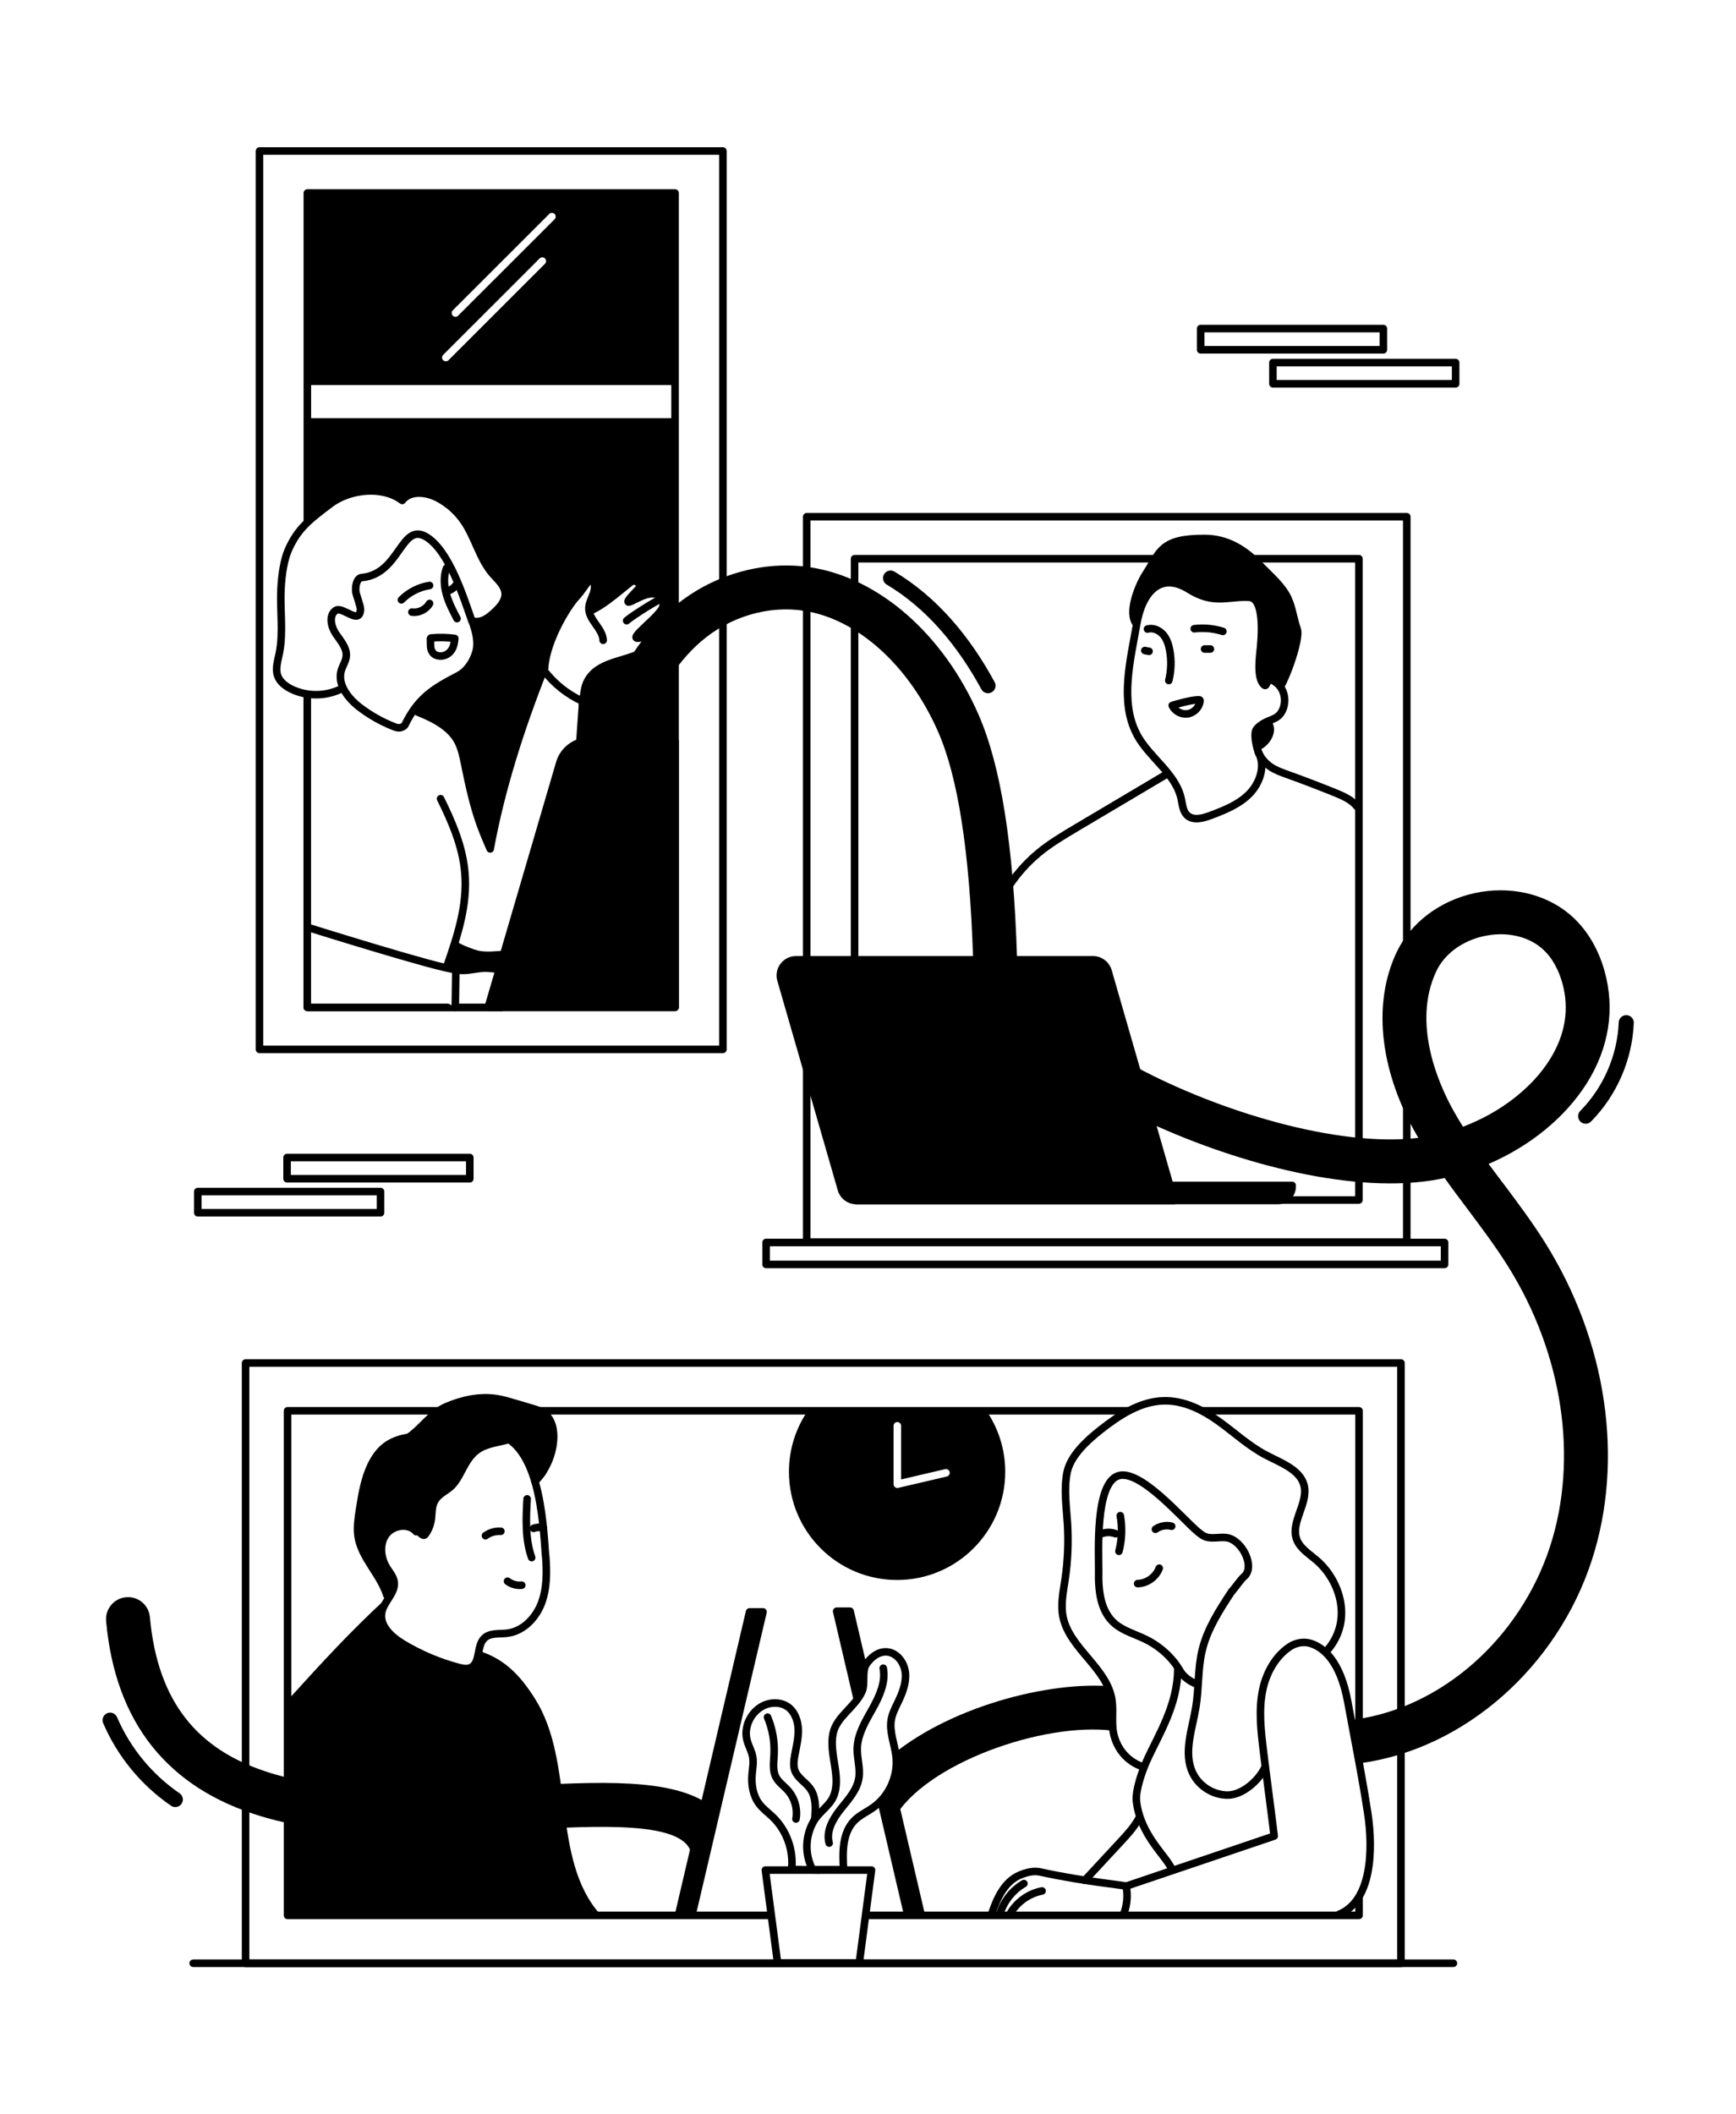 <?xml version="1.0" encoding="UTF-8"?> <svg xmlns="http://www.w3.org/2000/svg" width="460" height="560" viewBox="0 0 460 560" fill="none"><rect width="460" height="560" fill="white" style="fill:white;fill-opacity:1;"></rect><path d="M191.553 40H68.761V277.941H191.553V40Z" fill="white" stroke="#111113" style="fill:white;fill-opacity:1;stroke:#111113;stroke:color(display-p3 0.067 0.067 0.074);stroke-opacity:1;" stroke-width="2" stroke-linecap="round" stroke-linejoin="round"></path><path d="M178.877 51.122H81.438V266.802H178.877V51.122Z" fill="white" stroke="#111113" style="fill:white;fill-opacity:1;stroke:#111113;stroke:color(display-p3 0.067 0.067 0.074);stroke-opacity:1;" stroke-width="2" stroke-linecap="round" stroke-linejoin="round"></path><path d="M178.877 110.756H81.438V266.786H178.877V110.756Z" fill="#111113" style="fill:#111113;fill:color(display-p3 0.067 0.067 0.074);fill-opacity:1;"></path><path d="M147.065 171.174C144.965 174.444 143.939 178.386 144.148 182.28C144.18 182.857 144.244 183.45 144.516 183.963C144.805 184.508 145.302 184.893 145.782 185.277C147.738 186.8 149.757 188.226 151.84 189.54C152.353 189.861 153.155 190.133 153.475 189.604C153.587 189.412 153.571 189.172 153.571 188.947C153.379 183.947 155.831 179.251 156.632 174.315C156.905 172.569 156.841 170.485 155.43 169.427C154.485 168.722 153.171 168.706 152.065 169.075C150.959 169.443 149.997 170.165 149.068 170.886" fill="white" style="fill:white;fill-opacity:1;"></path><path d="M144.068 177.425C137.721 193.515 132.721 209.365 129.885 224.846C128.971 222.747 128.074 220.631 127.288 218.484C125.397 213.243 124.227 207.778 123.121 202.329C122.689 200.182 122.24 197.986 121.166 196.079C119.452 193.066 116.326 191.127 113.185 189.669C110.028 188.226 106.695 187.12 103.81 185.165L99.194 183.258L81.421 180.117V266.819H132.865L133.859 257.363L135.782 263.405L149.693 252.635L154.405 185.758C150.334 183.915 146.728 181.03 144.052 177.457L144.068 177.425Z" fill="white" stroke="#111113" style="fill:white;fill-opacity:1;stroke:#111113;stroke:color(display-p3 0.067 0.067 0.074);stroke-opacity:1;" stroke-width="2" stroke-linecap="round" stroke-linejoin="round"></path><path d="M125.686 251.482C127.913 252.299 130.429 251.994 132.801 251.85C133.218 251.818 133.763 251.882 133.859 252.283C133.891 252.443 133.859 252.587 133.795 252.748C133.506 253.629 133.202 254.511 132.897 255.392C132.801 255.68 132.673 256.001 132.385 256.129C132.128 256.257 131.824 256.177 131.551 256.113C129.243 255.584 126.839 256.081 124.5 256.402C122.16 256.722 119.612 256.85 117.56 255.68C117.849 255.857 120.285 248.677 120.733 249.078C122 250.216 123.875 250.809 125.686 251.482Z" fill="#111113" style="fill:#111113;fill:color(display-p3 0.067 0.067 0.074);fill-opacity:1;"></path><path d="M155.398 162.088C159.405 161.238 166.825 154.026 167.626 153.882C168.428 153.738 169.998 154.523 169.485 155.549C169.213 156.094 166.392 158.706 166.408 159.299C166.44 160.469 172.626 155.02 175.239 158.353C175.735 158.978 175.784 159.94 175.719 160.421C175.431 163.081 165.27 169.844 169.629 168.963C171.04 168.45 172.883 167.536 173.604 168.129C174.325 168.722 173.957 169.171 173.556 169.988C173.155 170.806 172.386 171.431 171.601 171.96C166.665 175.229 159.501 174.812 156.2 179.54C154.805 181.527 154.917 182.938 154.324 186.447" fill="white" style="fill:white;fill-opacity:1;"></path><path d="M155.398 162.088C159.405 161.238 166.825 154.026 167.626 153.882C168.428 153.738 169.998 154.523 169.485 155.549C169.213 156.094 166.392 158.706 166.408 159.299C166.44 160.469 172.626 155.02 175.239 158.353C175.735 158.978 175.784 159.94 175.719 160.421C175.431 163.081 165.27 169.844 169.629 168.963C171.04 168.45 172.883 167.536 173.604 168.129C174.325 168.722 173.957 169.171 173.556 169.988C173.155 170.806 172.386 171.431 171.601 171.96C166.665 175.229 159.501 174.812 156.2 179.54C154.805 181.527 154.917 182.938 154.324 186.447" stroke="#111113" style="stroke:#111113;stroke:color(display-p3 0.067 0.067 0.074);stroke-opacity:1;" stroke-width="2" stroke-linecap="round" stroke-linejoin="round"></path><path d="M144.276 178.13C144.132 170.854 150.077 160.886 152.802 157.985C153.956 156.767 154.933 155.148 155.895 153.93C156.296 153.417 157.209 153.85 157.401 154.475C157.674 155.324 157.53 156.366 157.225 157.232C156.776 158.53 156.039 159.764 156.039 161.126C156.007 164.267 159.693 166.447 159.821 169.588" fill="white" style="fill:white;fill-opacity:1;"></path><path d="M144.276 178.13C144.132 170.854 150.077 160.886 152.802 157.985C153.956 156.767 154.933 155.148 155.895 153.93C156.296 153.417 157.209 153.85 157.401 154.475C157.674 155.324 157.53 156.366 157.225 157.232C156.776 158.53 156.039 159.764 156.039 161.126C156.007 164.267 159.693 166.447 159.821 169.588" stroke="#111113" style="stroke:#111113;stroke:color(display-p3 0.067 0.067 0.074);stroke-opacity:1;" stroke-width="2" stroke-linecap="round" stroke-linejoin="round"></path><path d="M175.271 158.61C174.389 158.802 167.802 162.889 166.04 164.395" stroke="#111113" style="stroke:#111113;stroke:color(display-p3 0.067 0.067 0.074);stroke-opacity:1;" stroke-width="2" stroke-linecap="round" stroke-linejoin="round"></path><path d="M120.621 256.738C122.881 257.459 125.301 256.642 127.657 256.466C129.452 256.337 131.263 256.578 133.026 256.962C136.712 257.764 140.253 259.206 143.475 261.193" stroke="#111113" style="stroke:#111113;stroke:color(display-p3 0.067 0.067 0.074);stroke-opacity:1;" stroke-width="2" stroke-linecap="round" stroke-linejoin="round"></path><path d="M178.877 266.786H129.356L140.141 229.99L148.315 202.105C149.324 198.659 152.481 196.287 156.071 196.287H178.877V266.786Z" fill="#EEEAE8" stroke="#111113" style="fill:#EEEAE8;fill:color(display-p3 0.933 0.918 0.91);fill-opacity:1;stroke:#111113;stroke:color(display-p3 0.067 0.067 0.074);stroke-opacity:1;" stroke-width="2" stroke-linecap="round" stroke-linejoin="round"></path><path d="M178.877 51.122H81.438V101.989H178.877V51.122Z" fill="#111113" style="fill:#111113;fill:color(display-p3 0.067 0.067 0.074);fill-opacity:1;"></path><path d="M118.137 94.697L143.699 69.152" stroke="white" style="stroke:white;stroke-opacity:1;" stroke-width="2" stroke-linecap="round" stroke-linejoin="round"></path><path d="M120.686 82.902L146.247 57.372" stroke="white" style="stroke:white;stroke-opacity:1;" stroke-width="2" stroke-linecap="round" stroke-linejoin="round"></path><path d="M82.046 245.776C82.046 245.776 116.23 256.514 120.782 256.818L120.637 266.802" fill="white" style="fill:white;fill-opacity:1;"></path><path d="M82.046 245.776C82.046 245.776 116.23 256.514 120.782 256.818L120.637 266.802" stroke="#111113" style="stroke:#111113;stroke:color(display-p3 0.067 0.067 0.074);stroke-opacity:1;" stroke-width="2" stroke-linecap="round" stroke-linejoin="round"></path><path d="M116.743 211.544C119.82 217.778 122.625 224.301 123.186 231.224C123.891 239.927 121.23 247.811 118.378 256.065" stroke="#111113" style="stroke:#111113;stroke:color(display-p3 0.067 0.067 0.074);stroke-opacity:1;" stroke-width="2" stroke-linecap="round" stroke-linejoin="round"></path><path d="M372.761 136.862H213.766V328.968H372.761V136.862Z" fill="white" stroke="#111113" style="fill:white;fill-opacity:1;stroke:#111113;stroke:color(display-p3 0.067 0.067 0.074);stroke-opacity:1;" stroke-width="2" stroke-linecap="round" stroke-linejoin="round"></path><path d="M360.085 147.984H226.442V317.83H360.085V147.984Z" fill="white" stroke="#111113" style="fill:white;fill-opacity:1;stroke:#111113;stroke:color(display-p3 0.067 0.067 0.074);stroke-opacity:1;" stroke-width="2" stroke-linecap="round" stroke-linejoin="round"></path><path d="M65.075 361.004L65.075 520H371.223V361.004H65.075Z" fill="white" stroke="#111113" style="fill:white;fill-opacity:1;stroke:#111113;stroke:color(display-p3 0.067 0.067 0.074);stroke-opacity:1;" stroke-width="2" stroke-linecap="round" stroke-linejoin="round"></path><path d="M385.117 519.984H51.196" stroke="#111113" style="stroke:#111113;stroke:color(display-p3 0.067 0.067 0.074);stroke-opacity:1;" stroke-width="2" stroke-linecap="round" stroke-linejoin="round"></path><path d="M360.117 502.58V507.307H76.197V373.665H360.117V465.944" fill="white" style="fill:white;fill-opacity:1;"></path><path d="M360.117 502.58V507.307H76.197V373.665H360.117V465.944" stroke="#111113" style="stroke:#111113;stroke:color(display-p3 0.067 0.067 0.074);stroke-opacity:1;" stroke-width="2" stroke-linecap="round" stroke-linejoin="round"></path><path d="M126.006 164.619C127.945 164.78 129.644 163.434 131.07 162.103C132.497 160.773 133.955 159.122 133.859 157.183C133.747 155.116 131.952 153.609 130.59 152.055C127.064 148.032 125.926 142.423 122.897 138.016C121.134 135.452 118.73 133.32 115.958 131.878C112.929 130.307 108.65 129.843 106.582 132.551C101.374 128.609 92.656 129.554 87.463 133.497C82.271 137.439 78.825 139.907 76.277 145.933C75.379 148.08 74.642 151.766 74.45 156.142C74.194 161.751 75.107 167.44 74.033 172.953C73.633 174.956 72.895 177.056 73.569 178.979C74.145 180.614 75.652 181.751 77.207 182.521C81.293 184.508 86.309 184.492 90.38 182.473" fill="white" style="fill:white;fill-opacity:1;"></path><path d="M126.006 164.619C127.945 164.78 129.644 163.434 131.07 162.103C132.497 160.773 133.955 159.122 133.859 157.183C133.747 155.116 131.952 153.609 130.59 152.055C127.064 148.032 125.926 142.423 122.897 138.016C121.134 135.452 118.73 133.32 115.958 131.878C112.929 130.307 108.65 129.843 106.582 132.551C101.374 128.609 92.656 129.554 87.463 133.497C82.271 137.439 78.825 139.907 76.277 145.933C75.379 148.08 74.642 151.766 74.45 156.142C74.194 161.751 75.107 167.44 74.033 172.953C73.633 174.956 72.895 177.056 73.569 178.979C74.145 180.614 75.652 181.751 77.207 182.521C81.293 184.508 86.309 184.492 90.38 182.473" stroke="#111113" style="stroke:#111113;stroke:color(display-p3 0.067 0.067 0.074);stroke-opacity:1;" stroke-width="2" stroke-linecap="round" stroke-linejoin="round"></path><path d="M125.109 164.523C126.054 167.184 126.888 170.1 126.07 172.809C125.333 175.293 123.73 177.745 121.423 178.947C114.932 182.328 110.861 184.732 107.336 191.928C107.127 192.361 106.614 192.585 106.15 192.713C105.541 192.89 104.9 192.665 104.307 192.425C101.15 191.175 98.153 189.492 95.444 187.441C92.303 185.069 89.322 181.335 90.428 177.569C90.797 176.318 91.598 175.197 91.742 173.899C91.999 171.623 90.22 169.716 88.954 167.825C87.688 165.934 87.062 162.937 88.954 161.687C90.781 160.485 95.252 165.677 95.524 161.478C95.588 160.581 94.371 157.568 94.274 156.686C94.13 155.308 94.499 153.081 95.877 152.968C106.038 152.071 106.294 138.016 113.073 142.279C119.067 146.045 122.817 158.209 125.061 164.539L125.109 164.523Z" fill="white" stroke="#111113" style="fill:white;fill-opacity:1;stroke:#111113;stroke:color(display-p3 0.067 0.067 0.074);stroke-opacity:1;" stroke-width="2" stroke-linecap="round" stroke-linejoin="round"></path><path d="M114.179 168.979C116.278 168.786 118.426 168.818 120.509 169.091C120.413 169.988 120.317 170.886 119.9 171.719C119.483 172.552 118.73 173.322 117.688 173.626C116.647 173.931 115.301 173.69 114.724 172.937C113.89 171.831 114.147 171.142 114.051 169.155" stroke="#111113" style="stroke:#111113;stroke:color(display-p3 0.067 0.067 0.074);stroke-opacity:1;" stroke-width="2" stroke-linecap="round" stroke-linejoin="round"></path><path d="M118.314 150.5C117.496 152.696 117.657 155.164 118.282 157.424C118.923 159.683 120.012 161.767 121.102 163.85" stroke="#111113" style="stroke:#111113;stroke:color(display-p3 0.067 0.067 0.074);stroke-opacity:1;" stroke-width="2" stroke-linecap="round" stroke-linejoin="round"></path><path d="M113.826 155.068C111.022 155.501 108.361 156.863 106.358 158.882" stroke="#111113" style="stroke:#111113;stroke:color(display-p3 0.067 0.067 0.074);stroke-opacity:1;" stroke-width="2" stroke-linecap="round" stroke-linejoin="round"></path><path d="M113.826 159.828C112.913 161.43 110.973 162.376 109.146 162.119" stroke="#111113" style="stroke:#111113;stroke:color(display-p3 0.067 0.067 0.074);stroke-opacity:1;" stroke-width="2" stroke-linecap="round" stroke-linejoin="round"></path><path d="M120.862 154.907C120.413 155.597 119.724 156.125 118.955 156.398" stroke="#111113" style="stroke:#111113;stroke:color(display-p3 0.067 0.067 0.074);stroke-opacity:1;" stroke-width="2" stroke-linecap="round" stroke-linejoin="round"></path><path d="M332.487 197.938C330.997 197.185 329.314 196.159 329.154 194.492C328.881 191.672 333.593 189.252 335.709 191.159C338.145 193.371 335.132 197.65 332.503 197.938H332.487Z" fill="#111113" stroke="#111113" style="fill:#111113;fill:color(display-p3 0.067 0.067 0.074);fill-opacity:1;stroke:#111113;stroke:color(display-p3 0.067 0.067 0.074);stroke-opacity:1;" stroke-width="2" stroke-linecap="round" stroke-linejoin="round"></path><path d="M303.576 152.103C307.39 146.189 307.518 142.551 319.266 142.616C325.195 142.648 329.843 145.564 333.85 149.731C336.35 152.343 339.699 155.1 341.254 158.417C342.472 161.03 342.76 163.962 343.738 166.671C344.715 169.379 339.875 182.344 338.241 183.29C335.949 184.636 333.625 185.902 331.253 187.12C329.939 187.793 328.561 188.45 327.086 188.563C324.634 188.739 322.327 187.377 320.484 185.758C318.416 183.931 316.685 181.687 315.435 179.219C314.201 176.767 313.4 174.075 311.717 171.911C310.323 170.1 308.4 168.834 306.381 167.825C304.89 167.072 302.342 166.655 301.204 165.357C298.592 162.36 301.781 154.892 303.56 152.119L303.576 152.103Z" fill="#111113" stroke="#111113" style="fill:#111113;fill:color(display-p3 0.067 0.067 0.074);fill-opacity:1;stroke:#111113;stroke:color(display-p3 0.067 0.067 0.074);stroke-opacity:1;" stroke-width="2" stroke-linecap="round" stroke-linejoin="round"></path><path d="M301.268 194.588C304.554 200.71 311.525 204.797 312.999 211.592C313.336 213.115 313.432 214.846 314.554 215.919C316.141 217.426 318.705 216.753 320.756 215.983C324.458 214.589 328.256 213.083 331.029 210.278C333.801 207.474 335.324 203.018 333.577 199.476C332.968 198.226 332.231 194.845 332.744 193.547C333 192.89 333.609 192.425 334.186 192.008C336.446 190.374 338.545 190.726 339.779 188.21C341.013 185.694 340.388 182.489 338.161 180.806C335.228 178.578 335.981 182.393 334.923 181.383C332.936 179.524 333.769 173.995 334.026 171.286C334.394 167.488 334.875 158.482 331.077 158.209C325.74 157.824 321.734 160.309 315.067 156.11C307.551 151.382 302.647 156.719 301.188 165.341C299.618 174.524 296.589 185.822 301.268 194.556V194.588Z" fill="white" stroke="#111113" style="fill:white;fill-opacity:1;stroke:#111113;stroke:color(display-p3 0.067 0.067 0.074);stroke-opacity:1;" stroke-width="2" stroke-linecap="round" stroke-linejoin="round"></path><path d="M317.727 185.357C317.727 185.357 317.855 185.357 317.903 185.389C318 185.454 318 185.582 317.984 185.694C317.791 187.361 316.397 188.803 314.73 189.059C313.064 189.316 311.301 188.37 310.612 186.848C310.612 186.848 315.419 185.325 317.711 185.357H317.727Z" stroke="#111113" style="stroke:#111113;stroke:color(display-p3 0.067 0.067 0.074);stroke-opacity:1;" stroke-width="2" stroke-linecap="round" stroke-linejoin="round"></path><path d="M304.057 166.607C305.531 166.19 307.15 166.895 308.16 168.033C309.169 169.171 309.666 170.693 309.938 172.2C310.435 174.86 310.355 177.633 309.698 180.245" stroke="#111113" style="stroke:#111113;stroke:color(display-p3 0.067 0.067 0.074);stroke-opacity:1;" stroke-width="2" stroke-linecap="round" stroke-linejoin="round"></path><path d="M316.445 166.527C318.993 166.222 321.589 166.463 324.041 167.232" stroke="#111113" style="stroke:#111113;stroke:color(display-p3 0.067 0.067 0.074);stroke-opacity:1;" stroke-width="2" stroke-linecap="round" stroke-linejoin="round"></path><path d="M319.186 171.896H320.724" stroke="#111113" style="stroke:#111113;stroke:color(display-p3 0.067 0.067 0.074);stroke-opacity:1;" stroke-width="2" stroke-linecap="round" stroke-linejoin="round"></path><path d="M303.352 172.296C303.833 172.36 303.897 172.44 304.474 172.504" stroke="#111113" style="stroke:#111113;stroke:color(display-p3 0.067 0.067 0.074);stroke-opacity:1;" stroke-width="2" stroke-linecap="round" stroke-linejoin="round"></path><path d="M342.392 313.968H226.843V317.958H338.689C340.741 317.958 342.392 316.291 342.392 314.256V313.984V313.968Z" fill="#EEEAE8" stroke="#111113" style="fill:#EEEAE8;fill:color(display-p3 0.933 0.918 0.91);fill-opacity:1;stroke:#111113;stroke:color(display-p3 0.067 0.067 0.074);stroke-opacity:1;" stroke-width="2" stroke-linecap="round" stroke-linejoin="round"></path><path d="M311.141 317.958H226.843C225.048 317.958 223.461 316.772 222.965 315.041L206.938 259.511C206.169 256.866 208.156 254.222 210.913 254.222H289.633C291.476 254.222 293.095 255.44 293.608 257.219L298.848 275.392L306.589 302.22L307.567 305.618L311.125 317.958H311.141Z" fill="#EEEAE8" stroke="#111113" style="fill:#EEEAE8;fill:color(display-p3 0.933 0.918 0.91);fill-opacity:1;stroke:#111113;stroke:color(display-p3 0.067 0.067 0.074);stroke-opacity:1;" stroke-width="2" stroke-linecap="round" stroke-linejoin="round"></path><path d="M333.433 199.3C334.17 200.871 335.324 202.217 336.767 203.179C338.065 204.028 339.539 204.557 340.997 205.086C345.244 206.608 349.459 208.227 353.642 209.91C355.854 210.807 358.161 211.801 359.636 213.676" stroke="#111113" style="stroke:#111113;stroke:color(display-p3 0.067 0.067 0.074);stroke-opacity:1;" stroke-width="2" stroke-linecap="round" stroke-linejoin="round"></path><path d="M309.073 205.086C301.156 209.781 293.239 214.477 285.322 219.173C281.797 221.272 278.239 223.372 275.098 225.984C266.7 232.955 261.684 243.26 259.921 253.837" stroke="#111113" style="stroke:#111113;stroke:color(display-p3 0.067 0.067 0.074);stroke-opacity:1;" stroke-width="2" stroke-linecap="round" stroke-linejoin="round"></path><path d="M382.778 329.08H202.996V334.898H382.778V329.08Z" fill="white" stroke="#111113" style="fill:white;fill-opacity:1;stroke:#111113;stroke:color(display-p3 0.067 0.067 0.074);stroke-opacity:1;" stroke-width="2" stroke-linecap="round" stroke-linejoin="round"></path><path d="M159.068 507.083C145.943 492.451 152.433 466.809 141.776 449.949C138.122 444.164 134.18 439.773 127.705 437.513L102.079 423.586C92.752 432.209 85.62 439.997 77.078 449.389L76.533 507.211L159.068 507.083Z" fill="#111113" style="fill:#111113;fill:color(display-p3 0.067 0.067 0.074);fill-opacity:1;"></path><path d="M144.597 412.096C144.917 416.327 144.965 420.686 143.459 424.644C141.952 428.603 138.555 432.096 134.34 432.577C132.256 432.818 129.82 432.433 128.314 433.907C126.199 435.991 127.384 440.526 124.66 441.712C123.682 442.129 122.577 441.888 121.551 441.632C116.374 440.27 111.39 438.154 106.807 435.398C103.73 433.555 100.477 430.59 101.15 427.064C101.695 424.131 104.9 421.872 104.435 418.923C104.227 417.561 103.249 416.455 102.512 415.285C100.861 412.641 100.46 409.035 102.255 406.487C104.05 403.938 108.297 403.297 110.285 405.685C108.153 403.121 115.573 390.893 117.064 388.698C120.028 384.322 124.099 379.034 129.997 379.547C142.93 380.652 143.875 402.849 144.565 412.128L144.597 412.096Z" fill="white" stroke="#111113" style="fill:white;fill-opacity:1;stroke:#111113;stroke:color(display-p3 0.067 0.067 0.074);stroke-opacity:1;" stroke-width="2" stroke-linecap="round" stroke-linejoin="round"></path><path d="M108.057 403.954C109.083 404.259 109.628 405.349 110.237 406.23C110.846 407.112 111.935 407.961 112.897 407.48C113.266 407.304 113.522 406.967 113.746 406.615C114.58 405.333 115.125 403.874 115.301 402.352C115.477 400.861 115.349 399.275 116.086 397.961C116.903 396.502 118.602 395.797 119.884 394.707C122.977 392.111 123.667 387.367 126.904 384.947C129.484 383.008 133.026 383.072 136.039 381.902C136.327 381.79 136.648 381.646 136.792 381.358C136.984 380.941 136.728 380.46 136.455 380.091C133.827 376.694 129.003 375.7 124.772 376.357C119.82 377.111 115.189 379.819 112.08 383.761C108.987 387.704 107.448 392.832 107.865 397.832" fill="#111113" style="fill:#111113;fill:color(display-p3 0.067 0.067 0.074);fill-opacity:1;"></path><path d="M122.833 380.877C119.243 381.069 115.67 380.46 112.08 380.428C108.49 380.396 104.708 381.005 101.919 383.265C100.493 384.434 99.403 385.973 98.554 387.608C96.598 391.406 95.909 395.717 95.252 399.932C94.9 402.224 94.531 404.547 94.868 406.839C95.717 412.608 100.749 416.92 102.496 422.481" stroke="#111113" style="stroke:#111113;stroke:color(display-p3 0.067 0.067 0.074);stroke-opacity:1;" stroke-width="2" stroke-linecap="round" stroke-linejoin="round"></path><path d="M108.121 380.797C111.887 378.248 114.131 374.338 118.314 372.543C122.497 370.748 127.128 369.738 131.631 370.444C133.202 370.7 134.725 371.149 136.247 371.597C137.85 372.078 139.468 372.559 141.071 373.024C142.161 373.344 143.267 373.681 144.18 374.354C146.328 375.909 146.888 378.889 146.664 381.534C146.344 385.572 144.565 389.499 141.744 392.399" stroke="#111113" style="stroke:#111113;stroke:color(display-p3 0.067 0.067 0.074);stroke-opacity:1;" stroke-width="2" stroke-linecap="round" stroke-linejoin="round"></path><path d="M128.635 406.743C129.804 405.893 131.279 405.477 132.721 405.573" stroke="#111113" style="stroke:#111113;stroke:color(display-p3 0.067 0.067 0.074);stroke-opacity:1;" stroke-width="2" stroke-linecap="round" stroke-linejoin="round"></path><path d="M139.677 396.983C139.372 402.047 139.148 407.769 140.879 412.544" stroke="#111113" style="stroke:#111113;stroke:color(display-p3 0.067 0.067 0.074);stroke-opacity:1;" stroke-width="2" stroke-linecap="round" stroke-linejoin="round"></path><path d="M134.484 418.795C135.542 419.612 136.92 419.997 138.25 419.852" stroke="#111113" style="stroke:#111113;stroke:color(display-p3 0.067 0.067 0.074);stroke-opacity:1;" stroke-width="2" stroke-linecap="round" stroke-linejoin="round"></path><path d="M136.872 382.752C134.725 380.444 131.583 378.809 128.474 379.274C126.904 379.498 125.461 380.22 124.115 381.037C115.75 386.101 113.618 392.96 109.371 405.108C107.384 402.913 103.361 404.275 102.111 406.951C100.861 409.628 101.599 412.801 102.736 415.525C103.746 417.945 104.996 420.846 103.458 422.961C99.451 417.977 96.454 412.096 95.38 405.781C94.291 399.483 95.22 392.752 98.473 387.239C99.74 385.092 101.438 383.072 103.762 382.159C105.236 381.582 106.919 381.454 108.217 380.54C109.195 379.851 109.836 378.793 110.557 377.832C114.035 373.232 119.852 370.796 125.606 370.492C131.359 370.187 137.064 371.774 142.385 374.018C143.475 374.482 144.597 374.995 145.414 375.861C146.6 377.127 146.953 378.97 146.953 380.716C146.953 382.8 145.783 390.845 143.219 391.775C141.167 392.512 138.411 384.37 136.904 382.768L136.872 382.752Z" fill="#111113" style="fill:#111113;fill:color(display-p3 0.067 0.067 0.074);fill-opacity:1;"></path><path d="M141.375 404.804C142.209 404.483 143.154 404.451 144.004 404.724" stroke="#111113" style="stroke:#111113;stroke:color(display-p3 0.067 0.067 0.074);stroke-opacity:1;" stroke-width="2" stroke-linecap="round" stroke-linejoin="round"></path><path d="M294.682 450.575C294.505 449.148 294.073 447.834 293.464 446.568C275.787 445.446 248.494 453.155 233.702 467.21L236.875 481.697C244.953 467.178 276.364 456.023 294.906 458.395C294.938 458.395 294.954 458.395 294.986 458.395C294.618 455.799 295.034 453.379 294.698 450.575H294.682Z" fill="url(#paint0_linear_785_13930)" style=""></path><path d="M351.302 437.545C358.754 429.484 355.101 418.586 348.834 413.234C346.879 411.567 344.507 410.108 343.61 407.785C341.847 403.201 346.783 398.105 345.533 393.361C344.443 389.226 339.395 387.464 335.404 385.364C330.789 382.928 327.039 379.386 322.84 376.389C318.641 373.393 313.673 370.86 308.288 371.021C302.038 371.197 296.477 374.899 291.653 378.681C287.887 381.646 283.576 385.653 282.726 390.092C281.877 394.531 282.566 399.034 282.855 403.506C283.159 408.458 282.951 413.442 282.213 418.378C281.733 421.631 281.028 424.933 281.653 428.122C283.287 436.632 293.624 441.936 294.666 450.543C295.082 453.988 294.329 456.825 295.339 460.158C296.477 463.924 299.281 466.857 303.047 468.011" fill="white" style="fill:white;fill-opacity:1;"></path><path d="M351.302 437.545C358.754 429.484 355.101 418.586 348.834 413.234C346.879 411.567 344.507 410.108 343.61 407.785C341.847 403.201 346.783 398.105 345.533 393.361C344.443 389.226 339.395 387.464 335.404 385.364C330.789 382.928 327.039 379.386 322.84 376.389C318.641 373.393 313.673 370.86 308.288 371.021C302.038 371.197 296.477 374.899 291.653 378.681C287.887 381.646 283.576 385.653 282.726 390.092C281.877 394.531 282.566 399.034 282.855 403.506C283.159 408.458 282.951 413.442 282.213 418.378C281.733 421.631 281.028 424.933 281.653 428.122C283.287 436.632 293.624 441.936 294.666 450.543C295.082 453.988 294.329 456.825 295.339 460.158C296.477 463.924 299.281 466.857 303.047 468.011" stroke="#111113" style="stroke:#111113;stroke:color(display-p3 0.067 0.067 0.074);stroke-opacity:1;" stroke-width="2" stroke-linecap="round" stroke-linejoin="round"></path><path d="M326.494 421.407C327.119 420.718 328.85 418.25 329.587 417.641C332.776 415.044 329.106 407.753 324.955 407.256C323.112 407.031 321.125 407.656 319.426 407.031C318.657 406.743 318.032 406.214 317.407 405.717C313.288 402.288 301.877 388.713 296.124 390.941C290.162 393.249 291.156 411.214 291.124 416.07C291.012 421.15 291.493 426.808 295.531 430.157C297.775 432 300.772 432.833 303.448 434.132C307.358 436.023 310.628 439.004 312.711 442.593C313.609 444.148 315.388 445.43 317.182 446.071" stroke="#111113" style="stroke:#111113;stroke:color(display-p3 0.067 0.067 0.074);stroke-opacity:1;" stroke-width="2" stroke-linecap="round" stroke-linejoin="round"></path><path d="M296.845 401.438C297.406 404.547 297.294 407.769 296.493 410.878" stroke="#111113" style="stroke:#111113;stroke:color(display-p3 0.067 0.067 0.074);stroke-opacity:1;" stroke-width="2" stroke-linecap="round" stroke-linejoin="round"></path><path d="M310.468 404.243C309.057 403.858 307.407 404.163 306.156 405.044" stroke="#111113" style="stroke:#111113;stroke:color(display-p3 0.067 0.067 0.074);stroke-opacity:1;" stroke-width="2" stroke-linecap="round" stroke-linejoin="round"></path><path d="M295.627 406.23C294.505 405.797 293.207 405.765 292.053 406.15" stroke="#111113" style="stroke:#111113;stroke:color(display-p3 0.067 0.067 0.074);stroke-opacity:1;" stroke-width="2" stroke-linecap="round" stroke-linejoin="round"></path><path d="M301.445 419.436C303.929 419.372 306.301 417.689 307.166 415.349" stroke="#111113" style="stroke:#111113;stroke:color(display-p3 0.067 0.067 0.074);stroke-opacity:1;" stroke-width="2" stroke-linecap="round" stroke-linejoin="round"></path><path d="M136.407 473.059C84.178 475.928 43.872 474.47 39.721 428.314C39.433 425.109 36.612 422.737 33.391 423.042C30.186 423.33 27.83 426.167 28.118 429.372C30.538 456.264 44.433 473.668 69.386 481.121C90.043 487.291 115.028 485.912 137.064 484.71C159.116 483.492 181.922 482.242 183.252 491.281C183.412 492.403 183.893 493.397 184.582 494.198L188.236 478.236C178.268 470.8 158.475 471.873 136.439 473.091L136.407 473.059Z" fill="url(#paint1_linear_785_13930)" style=""></path><path d="M183.364 507.211H179.806L198.621 426.92H202.179L183.364 507.211Z" fill="#EEEAE8" stroke="#111113" style="fill:#EEEAE8;fill:color(display-p3 0.933 0.918 0.91);fill-opacity:1;stroke:#111113;stroke:color(display-p3 0.067 0.067 0.074);stroke-opacity:1;" stroke-width="2" stroke-linecap="round" stroke-linejoin="round"></path><path d="M240.497 507.035H244.055L225.256 426.744H221.698L240.497 507.035Z" fill="#EEEAE8" stroke="#111113" style="fill:#EEEAE8;fill:color(display-p3 0.933 0.918 0.91);fill-opacity:1;stroke:#111113;stroke:color(display-p3 0.067 0.067 0.074);stroke-opacity:1;" stroke-width="2" stroke-linecap="round" stroke-linejoin="round"></path><path d="M227.692 519.904H206.041L202.804 495.304H230.93L227.692 519.904Z" fill="white" stroke="#111113" style="fill:white;fill-opacity:1;stroke:#111113;stroke:color(display-p3 0.067 0.067 0.074);stroke-opacity:1;" stroke-width="2" stroke-linecap="round" stroke-linejoin="round"></path><path d="M209.759 495.127C210.336 490.063 208.429 484.774 204.759 481.249C203.557 480.095 202.179 479.101 201.169 477.771C199.518 475.591 199.054 472.707 199.278 469.982C199.406 468.476 199.711 466.937 199.47 465.447C199.214 463.828 198.316 462.386 197.916 460.815C196.922 456.857 199.583 452.337 203.525 451.296C205.208 450.847 207.099 451.007 208.557 451.937C210.528 453.203 211.442 455.687 211.522 458.027C211.602 460.367 210.993 462.69 210.577 464.998C210.336 466.36 210.16 467.803 210.673 469.085C211.442 471.008 213.493 472.066 214.695 473.764C215.785 475.303 216.073 477.29 216.057 479.181C216.041 481.072 215.721 482.947 215.737 484.838C215.785 488.348 216.987 491.778 217.035 495.288L209.759 495.127Z" fill="white" stroke="#111113" style="fill:white;fill-opacity:1;stroke:#111113;stroke:color(display-p3 0.067 0.067 0.074);stroke-opacity:1;" stroke-width="2" stroke-linecap="round" stroke-linejoin="round"></path><path d="M215.288 495.175C213.173 491.025 213.333 486.233 215.689 482.226C216.971 480.047 219.792 478.22 220.801 475.912C223.077 470.736 219.583 464.662 220.737 459.133C221.667 454.645 226.507 452.209 228.398 448.042C229.311 446.023 228.317 442.69 229.519 440.831C230.721 438.972 232.709 437.401 234.92 437.513C237.629 437.657 239.648 440.366 239.904 443.074C240.161 445.783 239.119 448.411 237.933 450.863C237.212 452.369 236.427 453.876 236.154 455.511C235.609 458.764 237.084 461.969 237.436 465.255C238.013 470.367 235.625 475.704 231.443 478.684C229.792 479.87 227.869 480.72 226.426 482.146C223.173 485.399 223.237 490.608 223.526 495.191H215.272L215.288 495.175Z" fill="white" stroke="#111113" style="fill:white;fill-opacity:1;stroke:#111113;stroke:color(display-p3 0.067 0.067 0.074);stroke-opacity:1;" stroke-width="2" stroke-linecap="round" stroke-linejoin="round"></path><path d="M234.039 441.84C234.744 445.558 233.029 449.276 231.186 452.578C229.343 455.879 227.26 459.277 227.147 463.059C227.083 465.703 227.997 468.348 227.58 470.944C227.083 474.165 224.695 476.697 222.676 479.245C220.657 481.794 218.83 485.031 219.711 488.156" stroke="#111113" style="stroke:#111113;stroke:color(display-p3 0.067 0.067 0.074);stroke-opacity:1;" stroke-width="2" stroke-linecap="round" stroke-linejoin="round"></path><path d="M203.381 454.805C204.695 457.931 205.288 461.344 205.111 464.726C205.015 466.745 204.663 468.908 205.608 470.703C206.329 472.082 207.676 472.979 208.717 474.133C210.56 476.168 211.394 479.069 210.913 481.777" stroke="#111113" style="stroke:#111113;stroke:color(display-p3 0.067 0.067 0.074);stroke-opacity:1;" stroke-width="2" stroke-linecap="round" stroke-linejoin="round"></path><path d="M262.838 506.73C264.184 502.66 266.251 498.333 270.194 496.65C271.909 495.929 273.848 495.416 275.659 495.816C288.095 498.541 298.352 499.278 298.416 499.631C298.865 501.986 298.656 504.471 297.839 506.714" stroke="#111113" style="stroke:#111113;stroke:color(display-p3 0.067 0.067 0.074);stroke-opacity:1;" stroke-width="2" stroke-linecap="round" stroke-linejoin="round"></path><path d="M267.469 507.195C269.216 503.926 272.486 501.522 276.124 500.833" stroke="#111113" style="stroke:#111113;stroke:color(display-p3 0.067 0.067 0.074);stroke-opacity:1;" stroke-width="2" stroke-linecap="round" stroke-linejoin="round"></path><path d="M265.097 506.506C266.155 503.333 268.415 500.56 271.316 498.877" stroke="#111113" style="stroke:#111113;stroke:color(display-p3 0.067 0.067 0.074);stroke-opacity:1;" stroke-width="2" stroke-linecap="round" stroke-linejoin="round"></path><path d="M312.086 441.904C312.086 451.728 306.846 459.677 303.849 466.376C302.663 469.037 300.788 474.261 301.14 477.146C302.246 486.265 309.041 491.505 310.58 495.223" stroke="#111113" style="stroke:#111113;stroke:color(display-p3 0.067 0.067 0.074);stroke-opacity:1;" stroke-width="2" stroke-linecap="round" stroke-linejoin="round"></path><path d="M298.304 499.599C311.413 495.159 324.523 490.736 337.632 486.297C336.734 478.861 335.677 471.248 334.779 463.812C334.122 458.379 333.465 452.834 334.603 447.482C335.549 443.042 337.952 438.715 341.655 436.215C343.337 435.077 345.469 434.677 347.392 435.302C350.549 436.343 355.133 439.789 357.136 450.783C357.729 454.02 358.338 457.274 358.947 460.511C360.197 467.114 361.431 473.716 362.44 480.367C363.851 489.727 363.562 503.429 354.876 507.003" stroke="#111113" style="stroke:#111113;stroke:color(display-p3 0.067 0.067 0.074);stroke-opacity:1;" stroke-width="2" stroke-linecap="round" stroke-linejoin="round"></path><path d="M326.334 421.567C323.128 426.455 319.875 431.455 318.529 437.145C317.375 442.001 317.696 447.097 316.894 452.033C315.949 457.947 313.465 464.245 316.061 469.63C317.712 473.075 321.43 475.431 325.26 475.447C329.09 475.463 333.337 471.809 335.036 468.38" stroke="#111113" style="stroke:#111113;stroke:color(display-p3 0.067 0.067 0.074);stroke-opacity:1;" stroke-width="2" stroke-linecap="round" stroke-linejoin="round"></path><path d="M301.749 481.665C300.451 484.005 298.624 485.992 296.797 487.948C293.688 491.297 290.563 494.663 287.454 498.012" stroke="#111113" style="stroke:#111113;stroke:color(display-p3 0.067 0.067 0.074);stroke-opacity:1;" stroke-width="2" stroke-linecap="round" stroke-linejoin="round"></path><path d="M213.782 374.05C210.785 378.569 209.054 383.986 209.054 389.819C209.054 405.653 221.891 418.474 237.709 418.474C253.527 418.474 266.364 405.637 266.364 389.819C266.364 383.986 264.617 378.569 261.636 374.05H213.782Z" fill="#111113" style="fill:#111113;fill:color(display-p3 0.067 0.067 0.074);fill-opacity:1;"></path><path d="M237.773 377.639V393.105L250.658 390.092" stroke="white" style="stroke:white;stroke-opacity:1;" stroke-width="2" stroke-linecap="round" stroke-linejoin="round"></path><path d="M385.71 96.028H337.295V101.653H385.71V96.028Z" stroke="#111113" style="stroke:#111113;stroke:color(display-p3 0.067 0.067 0.074);stroke-opacity:1;" stroke-width="2" stroke-linecap="round" stroke-linejoin="round"></path><path d="M366.559 87.021H318.144V92.646H366.559V87.021Z" stroke="#111113" style="stroke:#111113;stroke:color(display-p3 0.067 0.067 0.074);stroke-opacity:1;" stroke-width="2" stroke-linecap="round" stroke-linejoin="round"></path><path d="M100.829 315.586H52.414V321.211H100.829V315.586Z" stroke="#111113" style="stroke:#111113;stroke:color(display-p3 0.067 0.067 0.074);stroke-opacity:1;" stroke-width="2" stroke-linecap="round" stroke-linejoin="round"></path><path d="M124.484 306.579H76.069V312.205H124.484V306.579Z" stroke="#111113" style="stroke:#111113;stroke:color(display-p3 0.067 0.067 0.074);stroke-opacity:1;" stroke-width="2" stroke-linecap="round" stroke-linejoin="round"></path><path d="M269.489 253.677C268.543 223.5 265.194 202.714 259.216 189.107C249.937 168.001 232.981 153.129 214.952 150.292C202.051 148.257 188.252 152.327 178.027 161.174C169.309 168.738 162.61 179.7 156.953 195.694C156.953 195.694 156.953 195.71 156.953 195.726H169.373C173.989 183.819 179.213 175.565 185.672 169.972C193.316 163.337 203.589 160.276 213.141 161.783C227.292 164.01 240.866 176.27 248.558 193.771C253.831 205.759 256.94 225.551 257.838 253.645H269.489V253.677Z" fill="url(#paint2_linear_785_13930)" style=""></path><path d="M307.583 305.602L306.605 302.204L305.307 297.717L307.583 305.602Z" fill="#EEEAE8" stroke="#111113" style="fill:#EEEAE8;fill:color(display-p3 0.933 0.918 0.91);fill-opacity:1;stroke:#111113;stroke:color(display-p3 0.067 0.067 0.074);stroke-opacity:1;" stroke-width="1.202" stroke-linecap="round" stroke-linejoin="round"></path><path d="M298.865 275.376L300.932 282.54L298.865 275.376Z" fill="#EEEAE8" stroke="#111113" style="fill:#EEEAE8;fill:color(display-p3 0.933 0.918 0.91);fill-opacity:1;stroke:#111113;stroke:color(display-p3 0.067 0.067 0.074);stroke-opacity:1;" stroke-width="1.202" stroke-linecap="round" stroke-linejoin="round"></path><path d="M300.918 282.547L305.293 297.715L300.918 282.547Z" stroke="#111113" style="stroke:#111113;stroke:color(display-p3 0.067 0.067 0.074);stroke-opacity:1;" stroke-width="1.202" stroke-linecap="round" stroke-linejoin="round"></path><path d="M398.195 313.295C396.929 311.596 395.679 309.929 394.445 308.278C405.423 303.567 414.862 295.906 420.568 286.739C426.369 277.428 427.956 267.235 425.183 257.251C423.452 251.017 420.231 245.792 415.904 242.154C409.317 236.625 399.894 234.542 390.695 236.561C381.448 238.58 373.739 244.446 370.053 252.251C363.819 265.456 365.47 282.572 374.604 299.224C375.005 299.945 375.406 300.666 375.822 301.371C354.251 303.951 322.648 294.223 300.932 282.556L305.307 297.717C328.641 308.358 359.187 316.484 381.207 312.333C381.736 312.237 382.265 312.125 382.794 312.012C384.797 314.833 386.864 317.573 388.9 320.282C392.714 325.378 396.32 330.186 399.541 335.314C414.109 358.536 418.292 386.31 410.727 409.596C402.827 433.891 381.96 452.434 358.642 455.479C358.963 457.145 359.267 458.812 359.572 460.495C359.973 462.642 360.373 464.79 360.774 466.953C388.179 463.091 412.635 441.456 421.802 413.218C430.424 386.678 425.792 355.251 409.413 329.128C405.936 323.583 402.009 318.359 398.227 313.311L398.195 313.295ZM387.666 298.438C386.672 296.852 385.727 295.249 384.829 293.614C381.367 287.3 374.027 271.13 380.598 257.219C382.746 252.667 387.457 249.19 393.195 247.94C394.701 247.619 396.192 247.443 397.666 247.443C401.769 247.443 405.615 248.709 408.436 251.081C411.625 253.757 413.212 257.62 413.981 260.376C415.888 267.219 414.782 274.014 410.695 280.569C405.936 288.23 397.378 294.752 387.666 298.422V298.438Z" fill="url(#paint3_linear_785_13930)" style=""></path><path d="M29.176 455.607C32.798 464.052 38.856 471.425 46.452 476.617" stroke="url(#paint4_linear_785_13930)" style="" stroke-width="4" stroke-miterlimit="10" stroke-linecap="round"></path><path d="M420.167 295.633C426.641 289.079 430.552 280.072 430.92 270.873" stroke="url(#paint5_linear_785_13930)" style="" stroke-width="4" stroke-miterlimit="10" stroke-linecap="round"></path><path d="M235.978 153.113C246.796 159.555 255.322 169.684 261.796 181.607" stroke="url(#paint6_linear_785_13930)" style="" stroke-width="4" stroke-miterlimit="10" stroke-linecap="round"></path><defs><linearGradient id="paint0_linear_785_13930" x1="359.828" y1="271.017" x2="226.987" y2="537.805" gradientUnits="userSpaceOnUse"><stop stop-color="#2231D8" style="stop-color:#2231D8;stop-color:color(display-p3 0.133 0.192 0.847);stop-opacity:1;"></stop><stop offset="0.04" stop-color="#1A4FE0" style="stop-color:#1A4FE0;stop-color:color(display-p3 0.102 0.31 0.878);stop-opacity:1;"></stop><stop offset="0.09" stop-color="#126EE9" style="stop-color:#126EE9;stop-color:color(display-p3 0.071 0.431 0.914);stop-opacity:1;"></stop><stop offset="0.15" stop-color="#0B87F0" style="stop-color:#0B87F0;stop-color:color(display-p3 0.043 0.529 0.941);stop-opacity:1;"></stop><stop offset="0.21" stop-color="#069BF6" style="stop-color:#069BF6;stop-color:color(display-p3 0.024 0.608 0.965);stop-opacity:1;"></stop><stop offset="0.28" stop-color="#02A9FA" style="stop-color:#02A9FA;stop-color:color(display-p3 0.008 0.663 0.98);stop-opacity:1;"></stop><stop offset="0.36" stop-color="#00B1FC" style="stop-color:#00B1FC;stop-color:color(display-p3 0 0.694 0.988);stop-opacity:1;"></stop><stop offset="0.51" stop-color="#00B4FD" style="stop-color:#00B4FD;stop-color:color(display-p3 0 0.706 0.992);stop-opacity:1;"></stop><stop offset="1" stop-color="#06C286" style="stop-color:#06C286;stop-color:color(display-p3 0.024 0.761 0.525);stop-opacity:1;"></stop></linearGradient><linearGradient id="paint1_linear_785_13930" x1="232.676" y1="207.073" x2="99.82" y2="473.861" gradientUnits="userSpaceOnUse"><stop stop-color="#2231D8" style="stop-color:#2231D8;stop-color:color(display-p3 0.133 0.192 0.847);stop-opacity:1;"></stop><stop offset="0.04" stop-color="#1A4FE0" style="stop-color:#1A4FE0;stop-color:color(display-p3 0.102 0.31 0.878);stop-opacity:1;"></stop><stop offset="0.09" stop-color="#126EE9" style="stop-color:#126EE9;stop-color:color(display-p3 0.071 0.431 0.914);stop-opacity:1;"></stop><stop offset="0.15" stop-color="#0B87F0" style="stop-color:#0B87F0;stop-color:color(display-p3 0.043 0.529 0.941);stop-opacity:1;"></stop><stop offset="0.21" stop-color="#069BF6" style="stop-color:#069BF6;stop-color:color(display-p3 0.024 0.608 0.965);stop-opacity:1;"></stop><stop offset="0.28" stop-color="#02A9FA" style="stop-color:#02A9FA;stop-color:color(display-p3 0.008 0.663 0.98);stop-opacity:1;"></stop><stop offset="0.36" stop-color="#00B1FC" style="stop-color:#00B1FC;stop-color:color(display-p3 0 0.694 0.988);stop-opacity:1;"></stop><stop offset="0.51" stop-color="#00B4FD" style="stop-color:#00B4FD;stop-color:color(display-p3 0 0.706 0.992);stop-opacity:1;"></stop><stop offset="1" stop-color="#06C286" style="stop-color:#06C286;stop-color:color(display-p3 0.024 0.761 0.525);stop-opacity:1;"></stop></linearGradient><linearGradient id="paint2_linear_785_13930" x1="223.766" y1="202.377" x2="91.774" y2="467.45" gradientUnits="userSpaceOnUse"><stop stop-color="#2231D8" style="stop-color:#2231D8;stop-color:color(display-p3 0.133 0.192 0.847);stop-opacity:1;"></stop><stop offset="0.04" stop-color="#1A4FE0" style="stop-color:#1A4FE0;stop-color:color(display-p3 0.102 0.31 0.878);stop-opacity:1;"></stop><stop offset="0.09" stop-color="#126EE9" style="stop-color:#126EE9;stop-color:color(display-p3 0.071 0.431 0.914);stop-opacity:1;"></stop><stop offset="0.15" stop-color="#0B87F0" style="stop-color:#0B87F0;stop-color:color(display-p3 0.043 0.529 0.941);stop-opacity:1;"></stop><stop offset="0.21" stop-color="#069BF6" style="stop-color:#069BF6;stop-color:color(display-p3 0.024 0.608 0.965);stop-opacity:1;"></stop><stop offset="0.28" stop-color="#02A9FA" style="stop-color:#02A9FA;stop-color:color(display-p3 0.008 0.663 0.98);stop-opacity:1;"></stop><stop offset="0.36" stop-color="#00B1FC" style="stop-color:#00B1FC;stop-color:color(display-p3 0 0.694 0.988);stop-opacity:1;"></stop><stop offset="0.51" stop-color="#00B4FD" style="stop-color:#00B4FD;stop-color:color(display-p3 0 0.706 0.992);stop-opacity:1;"></stop><stop offset="1" stop-color="#06C286" style="stop-color:#06C286;stop-color:color(display-p3 0.024 0.761 0.525);stop-opacity:1;"></stop></linearGradient><linearGradient id="paint3_linear_785_13930" x1="392.137" y1="287.028" x2="259.472" y2="553.431" gradientUnits="userSpaceOnUse"><stop stop-color="#2231D8" style="stop-color:#2231D8;stop-color:color(display-p3 0.133 0.192 0.847);stop-opacity:1;"></stop><stop offset="0.04" stop-color="#1A4FE0" style="stop-color:#1A4FE0;stop-color:color(display-p3 0.102 0.31 0.878);stop-opacity:1;"></stop><stop offset="0.09" stop-color="#126EE9" style="stop-color:#126EE9;stop-color:color(display-p3 0.071 0.431 0.914);stop-opacity:1;"></stop><stop offset="0.15" stop-color="#0B87F0" style="stop-color:#0B87F0;stop-color:color(display-p3 0.043 0.529 0.941);stop-opacity:1;"></stop><stop offset="0.21" stop-color="#069BF6" style="stop-color:#069BF6;stop-color:color(display-p3 0.024 0.608 0.965);stop-opacity:1;"></stop><stop offset="0.28" stop-color="#02A9FA" style="stop-color:#02A9FA;stop-color:color(display-p3 0.008 0.663 0.98);stop-opacity:1;"></stop><stop offset="0.36" stop-color="#00B1FC" style="stop-color:#00B1FC;stop-color:color(display-p3 0 0.694 0.988);stop-opacity:1;"></stop><stop offset="0.51" stop-color="#00B4FD" style="stop-color:#00B4FD;stop-color:color(display-p3 0 0.706 0.992);stop-opacity:1;"></stop><stop offset="1" stop-color="#06C286" style="stop-color:#06C286;stop-color:color(display-p3 0.024 0.761 0.525);stop-opacity:1;"></stop></linearGradient><linearGradient id="paint4_linear_785_13930" x1="47.206" y1="465.399" x2="28.407" y2="466.809" gradientUnits="userSpaceOnUse"><stop stop-color="#06C286" style="stop-color:#06C286;stop-color:color(display-p3 0.024 0.761 0.525);stop-opacity:1;"></stop><stop offset="0.49" stop-color="#00B4FD" style="stop-color:#00B4FD;stop-color:color(display-p3 0 0.706 0.992);stop-opacity:1;"></stop><stop offset="0.64" stop-color="#00B1FC" style="stop-color:#00B1FC;stop-color:color(display-p3 0 0.694 0.988);stop-opacity:1;"></stop><stop offset="0.72" stop-color="#02A9FA" style="stop-color:#02A9FA;stop-color:color(display-p3 0.008 0.663 0.98);stop-opacity:1;"></stop><stop offset="0.79" stop-color="#069BF6" style="stop-color:#069BF6;stop-color:color(display-p3 0.024 0.608 0.965);stop-opacity:1;"></stop><stop offset="0.85" stop-color="#0B87F0" style="stop-color:#0B87F0;stop-color:color(display-p3 0.043 0.529 0.941);stop-opacity:1;"></stop><stop offset="0.91" stop-color="#126EE9" style="stop-color:#126EE9;stop-color:color(display-p3 0.071 0.431 0.914);stop-opacity:1;"></stop><stop offset="0.96" stop-color="#1A4FE0" style="stop-color:#1A4FE0;stop-color:color(display-p3 0.102 0.31 0.878);stop-opacity:1;"></stop><stop offset="0.99" stop-color="#2231D8" style="stop-color:#2231D8;stop-color:color(display-p3 0.133 0.192 0.847);stop-opacity:1;"></stop></linearGradient><linearGradient id="paint5_linear_785_13930" x1="433.404" y1="282.652" x2="417.667" y2="283.838" gradientUnits="userSpaceOnUse"><stop stop-color="#06C286" style="stop-color:#06C286;stop-color:color(display-p3 0.024 0.761 0.525);stop-opacity:1;"></stop><stop offset="0.49" stop-color="#00B4FD" style="stop-color:#00B4FD;stop-color:color(display-p3 0 0.706 0.992);stop-opacity:1;"></stop><stop offset="0.64" stop-color="#00B1FC" style="stop-color:#00B1FC;stop-color:color(display-p3 0 0.694 0.988);stop-opacity:1;"></stop><stop offset="0.72" stop-color="#02A9FA" style="stop-color:#02A9FA;stop-color:color(display-p3 0.008 0.663 0.98);stop-opacity:1;"></stop><stop offset="0.79" stop-color="#069BF6" style="stop-color:#069BF6;stop-color:color(display-p3 0.024 0.608 0.965);stop-opacity:1;"></stop><stop offset="0.85" stop-color="#0B87F0" style="stop-color:#0B87F0;stop-color:color(display-p3 0.043 0.529 0.941);stop-opacity:1;"></stop><stop offset="0.91" stop-color="#126EE9" style="stop-color:#126EE9;stop-color:color(display-p3 0.071 0.431 0.914);stop-opacity:1;"></stop><stop offset="0.96" stop-color="#1A4FE0" style="stop-color:#1A4FE0;stop-color:color(display-p3 0.102 0.31 0.878);stop-opacity:1;"></stop><stop offset="0.99" stop-color="#2231D8" style="stop-color:#2231D8;stop-color:color(display-p3 0.133 0.192 0.847);stop-opacity:1;"></stop></linearGradient><linearGradient id="paint6_linear_785_13930" x1="264.954" y1="169.373" x2="232.838" y2="165.336" gradientUnits="userSpaceOnUse"><stop stop-color="#06C286" style="stop-color:#06C286;stop-color:color(display-p3 0.024 0.761 0.525);stop-opacity:1;"></stop><stop offset="0.49" stop-color="#00B4FD" style="stop-color:#00B4FD;stop-color:color(display-p3 0 0.706 0.992);stop-opacity:1;"></stop><stop offset="0.64" stop-color="#00B1FC" style="stop-color:#00B1FC;stop-color:color(display-p3 0 0.694 0.988);stop-opacity:1;"></stop><stop offset="0.72" stop-color="#02A9FA" style="stop-color:#02A9FA;stop-color:color(display-p3 0.008 0.663 0.98);stop-opacity:1;"></stop><stop offset="0.79" stop-color="#069BF6" style="stop-color:#069BF6;stop-color:color(display-p3 0.024 0.608 0.965);stop-opacity:1;"></stop><stop offset="0.85" stop-color="#0B87F0" style="stop-color:#0B87F0;stop-color:color(display-p3 0.043 0.529 0.941);stop-opacity:1;"></stop><stop offset="0.91" stop-color="#126EE9" style="stop-color:#126EE9;stop-color:color(display-p3 0.071 0.431 0.914);stop-opacity:1;"></stop><stop offset="0.96" stop-color="#1A4FE0" style="stop-color:#1A4FE0;stop-color:color(display-p3 0.102 0.31 0.878);stop-opacity:1;"></stop><stop offset="0.99" stop-color="#2231D8" style="stop-color:#2231D8;stop-color:color(display-p3 0.133 0.192 0.847);stop-opacity:1;"></stop></linearGradient></defs></svg> 